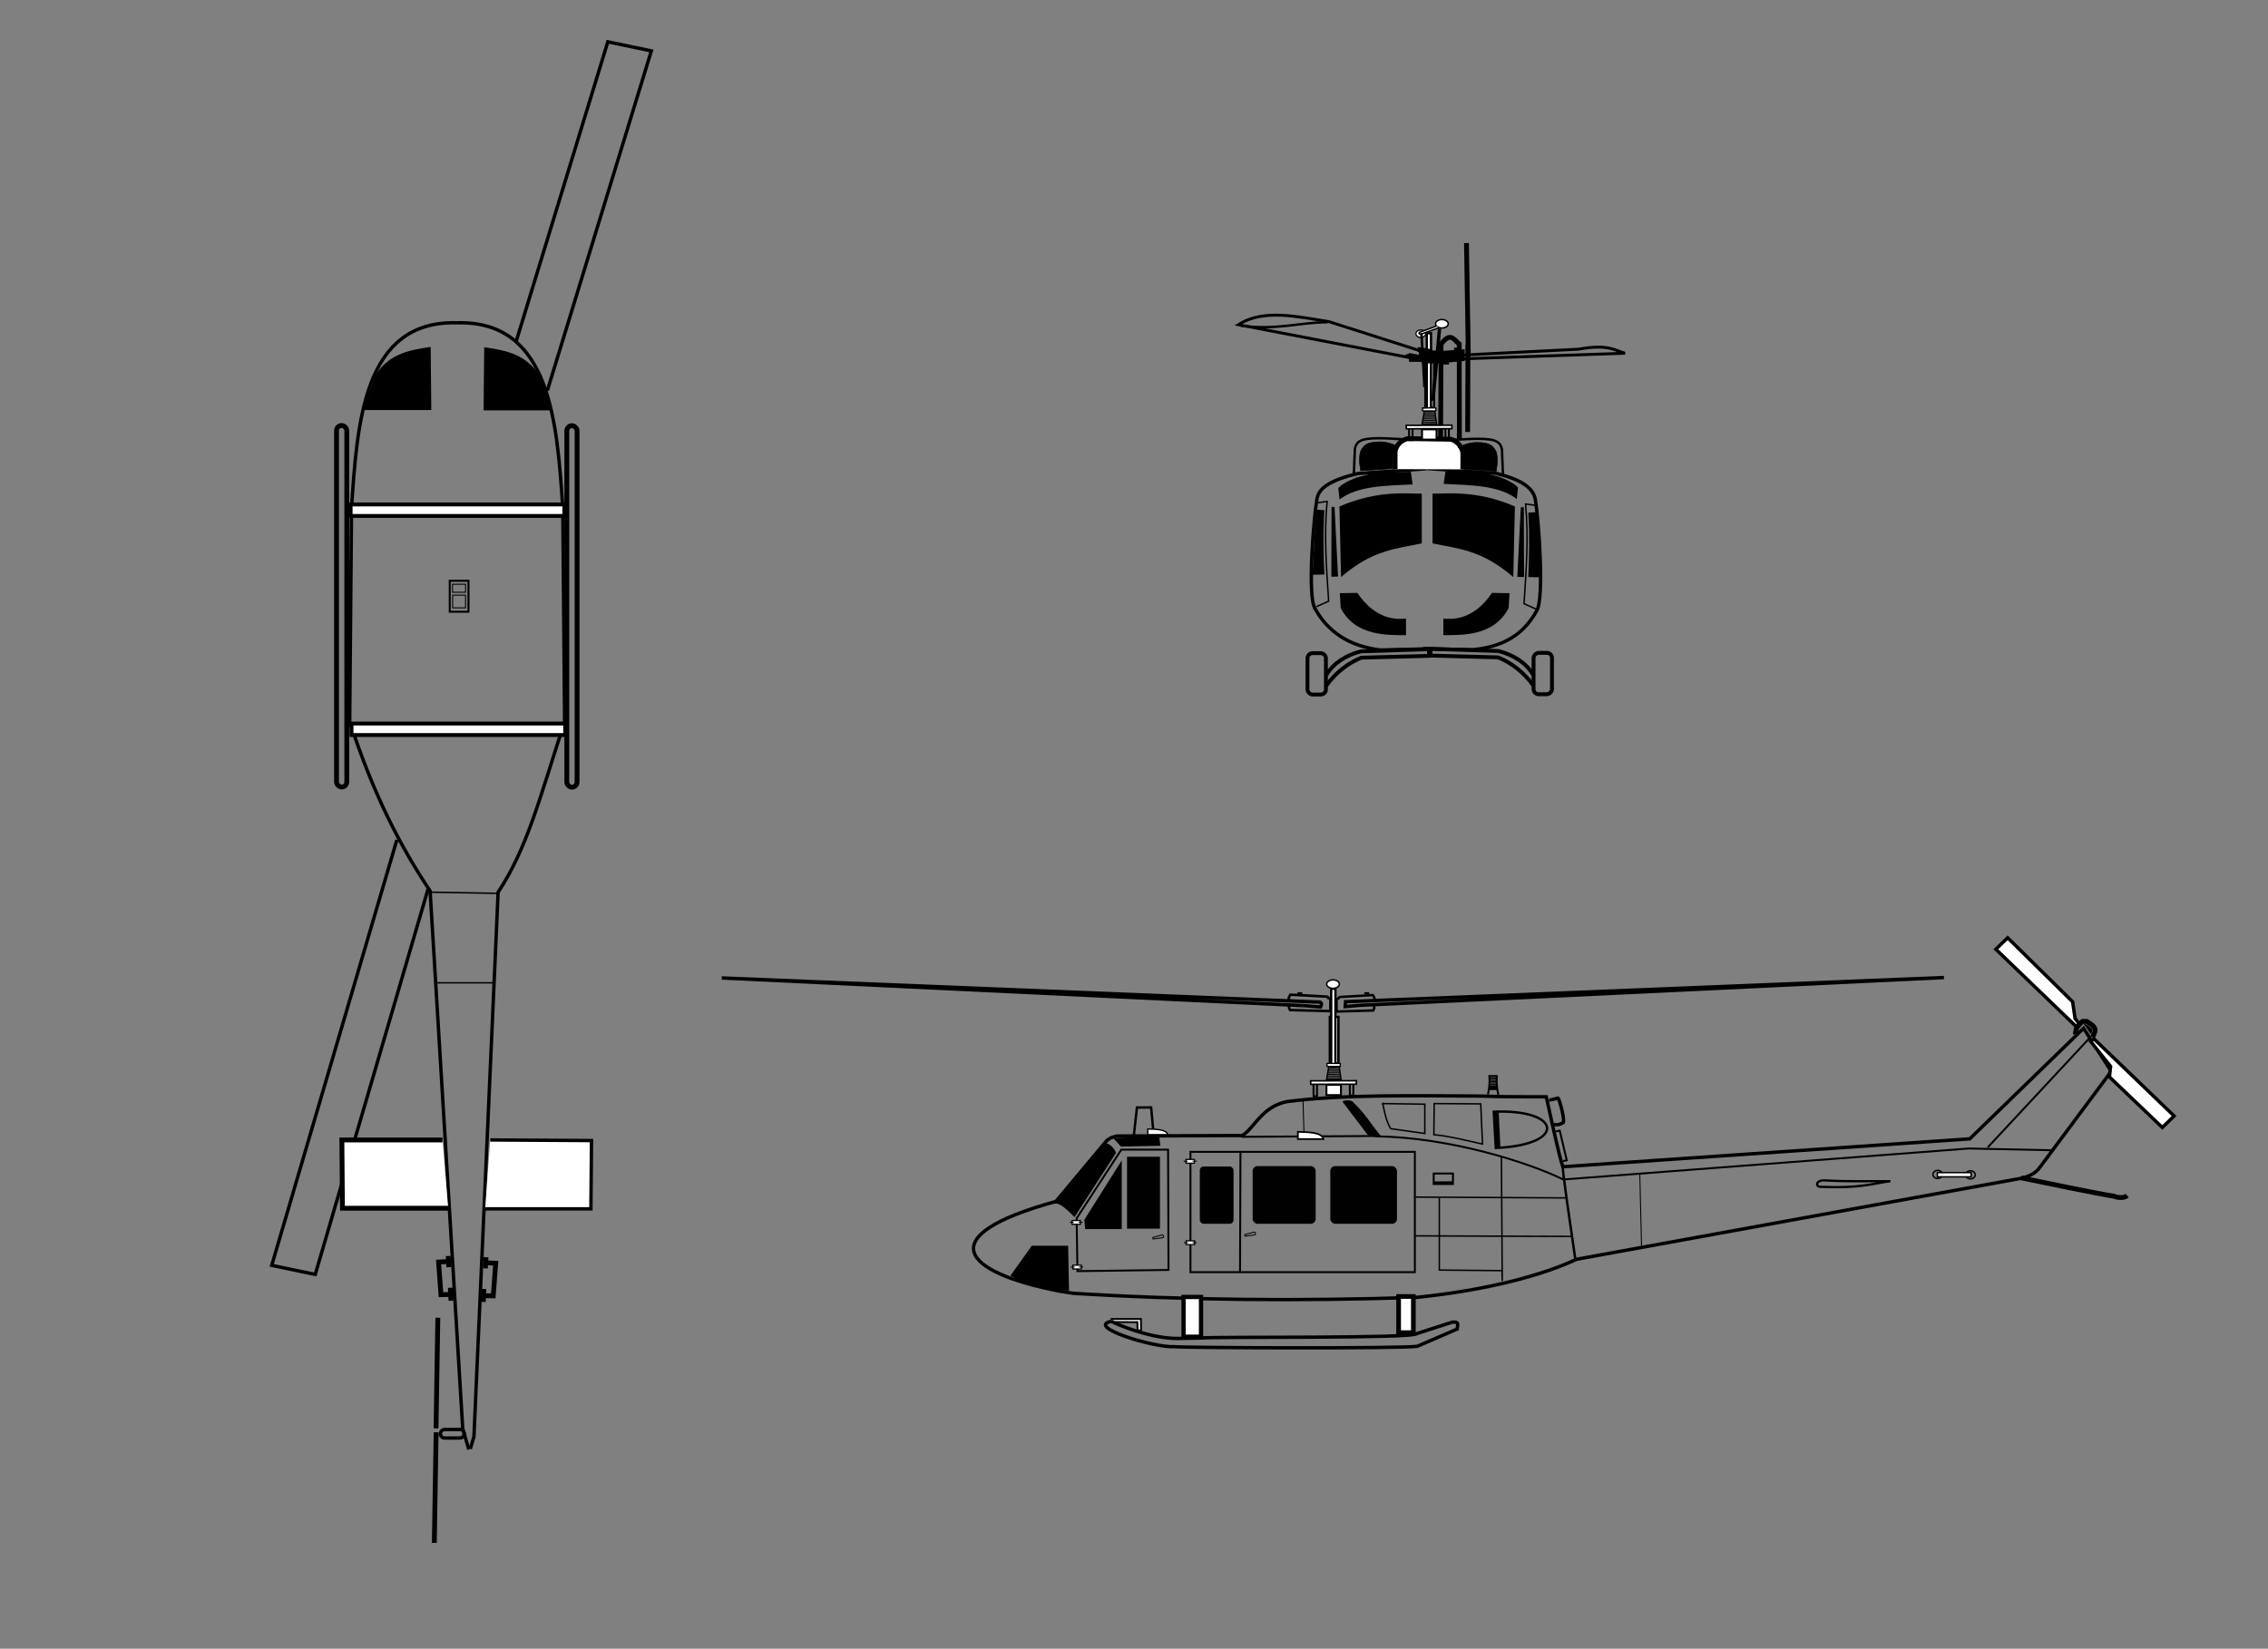 <?xml version="1.0" encoding="UTF-8" standalone="no"?>
<!-- Created with Inkscape (http://www.inkscape.org/) -->

<svg
   xmlns:dc="http://purl.org/dc/elements/1.1/"
   xmlns:cc="http://creativecommons.org/ns#"
   xmlns:rdf="http://www.w3.org/1999/02/22-rdf-syntax-ns#"
   xmlns:svg="http://www.w3.org/2000/svg"
   xmlns="http://www.w3.org/2000/svg"
   xmlns:sodipodi="http://sodipodi.sourceforge.net/DTD/sodipodi-0.dtd"
   xmlns:inkscape="http://www.inkscape.org/namespaces/inkscape"
   id="svg2985"
   version="1.1"
   inkscape:version="0.48.2 r9819"
   width="469"
   height="341"
   sodipodi:docname="UH-1N_Twin_Huey_Drawing.svg">
  <rect width="100%" height="100%" fill="#808080" stroke="none"/>
  <defs
     id="defs2989" />
  <sodipodi:namedview
     pagecolor="#ffffff"
     bordercolor="#666666"
     borderopacity="1"
     objecttolerance="10"
     gridtolerance="10"
     guidetolerance="10"
     inkscape:pageopacity="0"
     inkscape:pageshadow="2"
     inkscape:window-width="1600"
     inkscape:window-height="838"
     id="namedview2987"
     showgrid="false"
     showguides="true"
     inkscape:guide-bbox="true"
     inkscape:zoom="0.99999996"
     inkscape:cx="207.47414"
     inkscape:cy="276.80906"
     inkscape:window-x="-8"
     inkscape:window-y="-8"
     inkscape:window-maximized="1"
     inkscape:current-layer="svg2985" />
  <g
     id="g4178"
     transform="translate(557.2,-11.314)">
    <path
       sodipodi:nodetypes="cccccccccccccccccccccc"
       inkscape:connector-curvature="0"
       id="path2995"
       d="m -328.594,247.53 -10.256,12.273 c -26.004,7.13 -19.4,14.676 0.835,18.567 l 2.695,0.431 c 23.017,1.429 46.756,1.653 71.118,0.841 14.683,-1.52 25.937,-4.571 33.022,-7.878 l 92.401,-16.836 c 0.978,-0.386 2.418,-0.698 3.531,-2.354 l 14.627,-19.671 -5.716,-8.911 -23.538,22.865 -83.612,5.735 -0.546,0.027 c -0.871,-2.634 -2.677,-11.198 -3.417,-14.463 l -3.571,0.004 c -2.571,-0.007 -6.542,-0.018 -9.699,-0.151 -13.123,-0.042 -28.066,-0.416 -40.279,1.134 -5.343,1.017 -6.858,5.638 -9.353,7.043 l -1.574,-0.014 -24.23,0.099 c -1.64,0.3 -1.965,0.791 -2.438,1.261 z"
       style="fill:none;stroke:#000000;stroke-width:0.7;stroke-linecap:butt;stroke-linejoin:miter;stroke-opacity:1;stroke-miterlimit:4;stroke-dasharray:none" />
    <path
       sodipodi:nodetypes="ccccccccc"
       inkscape:connector-curvature="0"
       id="path2997"
       d="m -327.418,284.606 c -5.317,1.1 8.733,5.462 13.049,5.236 2.281,0.25 46.383,0.413 50.227,-0.071 l 8.262,-3.567 c 0.012,-0.65 0.649,-1.614 -1.009,-1.429 l -7.314,2.354 c -0.235,1.078 -41.622,0.603 -44.679,0.925 l -4.634,0.084 c -4.124,0.078 -9.688,-1.564 -13.903,-3.531 z"
       style="fill:none;stroke:#000000;stroke-width:0.7;stroke-linecap:butt;stroke-linejoin:miter;stroke-miterlimit:4;stroke-opacity:1;stroke-dasharray:none" />
    <rect
       y="279.558"
       x="-312.454"
       height="8.227"
       width="3.615"
       id="rect3767"
       style="fill:#ffffff;fill-opacity:0.989;fill-rule:evenodd;stroke:#000000;stroke-width:0.882;stroke-linecap:square;stroke-linejoin:miter;stroke-miterlimit:4;stroke-opacity:1;stroke-dasharray:none" />
    <rect
       ry="0"
       y="279.462"
       x="-267.98"
       height="7.481"
       width="3.048"
       id="rect3769"
       style="fill:#ffffff;fill-opacity:0.989;fill-rule:evenodd;stroke:#000000;stroke-width:0.969;stroke-linecap:square;stroke-linejoin:miter;stroke-miterlimit:4;stroke-opacity:1;stroke-dasharray:none" />
    <rect
       y="249.548"
       x="-311.025"
       height="24.883"
       width="46.403"
       id="rect3773"
       style="fill:none;stroke:#000000;stroke-width:0.4;stroke-linecap:square;stroke-linejoin:miter;stroke-miterlimit:4;stroke-opacity:1;stroke-dasharray:none" />
    <rect
       ry="0.798"
       y="252.574"
       x="-309.092"
       height="11.853"
       width="6.977"
       id="rect3775"
       style="fill:#000000;stroke:none" />
    <rect
       ry="1.011"
       y="252.49"
       x="-298.163"
       height="11.937"
       width="13.03"
       id="rect3777"
       style="fill:#000000;fill-opacity:0.989;fill-rule:evenodd;stroke:none" />
    <rect
       style="fill:#000000;fill-opacity:0.989;fill-rule:evenodd;stroke:none"
       id="rect3779"
       width="13.786"
       height="11.937"
       x="-282.107"
       y="252.49"
       ry="1.011" />
    <rect
       ry="0"
       y="250.556"
       x="-324.139"
       height="14.879"
       width="6.809"
       id="rect3781"
       style="fill:#000000;fill-opacity:0.989;fill-rule:evenodd;stroke:none" />
    <path
       inkscape:connector-curvature="0"
       id="path3783"
       d="m -325.232,251.313 0,14.207 -7.566,0 -0.168,-1.933 z"
       style="fill:#000000;stroke:none" />
    <path
       sodipodi:nodetypes="ccccc"
       inkscape:connector-curvature="0"
       id="path3787"
       d="m -339.186,260.308 c 0.802,-0.27 1.812,0.317 4.184,2.738 l 8.589,-13.291 c -0.335,-0.935 -1.345,-2.013 -2.349,-2.056 z"
       style="fill:#000000;stroke:none" />
    <path
       sodipodi:nodetypes="cccccc"
       inkscape:connector-curvature="0"
       id="path3789"
       d="m -325.316,249.085 -9.247,14.207 0.168,10.928 18.83,-0.252 -0.084,-24.883 z"
       style="fill:none;stroke:#000000;stroke-width:0.4;stroke-linecap:butt;stroke-linejoin:miter;stroke-miterlimit:4;stroke-opacity:1;stroke-dasharray:none" />
    <path
       inkscape:connector-curvature="0"
       id="path3809"
       d="m -326.997,246.69 1.597,1.765 8.154,-0.168 -0.252,-2.018 z"
       style="fill:#000000;stroke:none" />
    <path
       sodipodi:nodetypes="cccc"
       inkscape:connector-curvature="0"
       id="path3811"
       d="m -322.729,246.118 0.645,-5.746 2.927,-0.007 0.518,5.513"
       style="fill:none;stroke:#000000;stroke-width:0.5;stroke-linecap:butt;stroke-linejoin:miter;stroke-miterlimit:4;stroke-opacity:1;stroke-dasharray:none" />
    <path
       inkscape:connector-curvature="0"
       id="path3813"
       d="m -300.685,249.716 -0.084,24.631"
       style="fill:none;stroke:#000000;stroke-width:0.4;stroke-linecap:butt;stroke-linejoin:miter;stroke-miterlimit:4;stroke-opacity:1;stroke-dasharray:none" />
    <rect
       ry="0"
       y="254.026"
       x="-260.723"
       height="2.172"
       width="3.983"
       id="rect3817"
       style="fill:none;stroke:#000000;stroke-width:0.4;stroke-miterlimit:4;stroke-opacity:1;stroke-dasharray:none" />
    <path
       inkscape:connector-curvature="0"
       id="path3819"
       d="m -264.498,258.899 31.088,0.178"
       style="fill:none;stroke:#000000;stroke-width:0.3;stroke-linecap:butt;stroke-linejoin:miter;stroke-miterlimit:4;stroke-opacity:1;stroke-dasharray:none" />
    <path
       sodipodi:nodetypes="cc"
       style="fill:none;stroke:#000000;stroke-width:0.306;stroke-linecap:butt;stroke-linejoin:miter;stroke-miterlimit:4;stroke-opacity:1;stroke-dasharray:none"
       d="m -264.498,266.923 32.314,0.116"
       id="path3821"
       inkscape:connector-curvature="0" />
    <path
       sodipodi:nodetypes="cc"
       inkscape:connector-curvature="0"
       id="path3823"
       d="m -233.766,255.273 c 0.658,5.25 1.571,11.05 2.326,16.456"
       style="fill:none;stroke:#000000;stroke-width:0.5;stroke-linecap:butt;stroke-linejoin:miter;stroke-miterlimit:4;stroke-opacity:1;stroke-dasharray:none" />
    <path
       sodipodi:nodetypes="ccccc"
       inkscape:connector-curvature="0"
       id="path3825"
       d="m -259.564,259.137 0,14.86 12.958,0.119 0.059,2.14 -0.178,-25.56"
       style="fill:none;stroke:#000000;stroke-width:0.3;stroke-linecap:butt;stroke-linejoin:miter;stroke-miterlimit:4;stroke-opacity:1;stroke-dasharray:none" />
    <path
       sodipodi:nodetypes="cccccc"
       inkscape:connector-curvature="0"
       id="path3827"
       d="m -300.433,246.437 27.152,-0.168 0.626,0.065 c 15.39,0.224 31.609,5.439 38.716,8.93 l 83.867,-6.411 17,0.357"
       style="fill:none;stroke:#000000;stroke-width:0.4;stroke-linecap:butt;stroke-linejoin:miter;stroke-miterlimit:4;stroke-opacity:1;stroke-dasharray:none" />
    <path
       inkscape:connector-curvature="0"
       id="path3829"
       d="m -146.149,248.615 20.924,-22.469"
       style="fill:none;stroke:#000000;stroke-width:0.4;stroke-linecap:butt;stroke-linejoin:miter;stroke-miterlimit:4;stroke-opacity:1;stroke-dasharray:none" />
    <path
       sodipodi:nodetypes="cccc"
       inkscape:connector-curvature="0"
       id="path3831"
       d="m -179.928,255.441 c 4.454,0.294 9.084,0.139 13.641,0.17 -3.985,0.555 -6.296,1.502 -14.317,1.173 -1.174,0.089 -1.284,-1.375 0.677,-1.343 z"
       style="fill:none;stroke:#000000;stroke-width:0.469;stroke-linecap:butt;stroke-linejoin:miter;stroke-miterlimit:4;stroke-opacity:1;stroke-dasharray:none" />
    <path
       transform="translate(-656.279,-3.176)"
       d="m 500.766,257.392 c 0,0.464 -0.442,0.841 -0.988,0.841 -0.546,0 -0.988,-0.376 -0.988,-0.841 0,-0.464 0.442,-0.841 0.988,-0.841 0.546,0 0.988,0.376 0.988,0.841 z"
       sodipodi:ry="0.84063429"
       sodipodi:rx="0.98774529"
       sodipodi:cy="257.39172"
       sodipodi:cx="499.77811"
       id="path3835"
       style="fill:none;stroke:#000000;stroke-width:0.3;stroke-linecap:square;stroke-linejoin:miter;stroke-miterlimit:4;stroke-opacity:1;stroke-dasharray:none"
       sodipodi:type="arc" />
    <path
       sodipodi:type="arc"
       style="fill:none;stroke:#000000;stroke-width:0.3;stroke-linecap:square;stroke-linejoin:miter;stroke-miterlimit:4;stroke-opacity:1;stroke-dasharray:none"
       id="path3837"
       sodipodi:cx="499.77811"
       sodipodi:cy="257.39172"
       sodipodi:rx="0.98774529"
       sodipodi:ry="0.84063429"
       d="m 500.766,257.392 c 0,0.464 -0.442,0.841 -0.988,0.841 -0.546,0 -0.988,-0.376 -0.988,-0.841 0,-0.464 0.442,-0.841 0.988,-0.841 0.546,0 0.988,0.376 0.988,0.841 z"
       transform="translate(-649.507,-3.094)" />
    <rect
       y="253.835"
       x="-156.572"
       height="0.883"
       width="6.99"
       id="rect3833"
       style="fill:#ffffff;stroke:#000000;stroke-width:0.3;stroke-linecap:square;stroke-linejoin:miter;stroke-miterlimit:4;stroke-opacity:1;stroke-dasharray:none" />
    <path
       sodipodi:nodetypes="ccccc"
       inkscape:connector-curvature="0"
       id="path3983"
       d="m -318.81,267.249 1.951,-0.524 c 0.383,0.054 0.326,0.59 0.097,0.585 l -1.993,0.267 z"
       style="fill:none;stroke:#000000;stroke-width:0.2;stroke-linecap:butt;stroke-linejoin:miter;stroke-miterlimit:4;stroke-opacity:1;stroke-dasharray:none" />
    <path
       sodipodi:nodetypes="ccc"
       inkscape:connector-curvature="0"
       id="path3989"
       d="m -139.244,254.919 c 1.928,0.422 16.398,3.403 19.098,3.784 0.998,0.396 2.228,0.422 2.828,-0.112"
       style="fill:none;stroke:#000000;stroke-width:1px;stroke-linecap:butt;stroke-linejoin:miter;stroke-opacity:1" />
    <path
       sodipodi:nodetypes="cccccccc"
       inkscape:connector-curvature="0"
       id="path3993"
       d="m -123.991,227.817 3.24,4.056 -0.231,2.186 10.929,10.446 2.438,-2.375 -16.625,-16 -0.625,0.562 z"
       style="fill:#ffffff;stroke:#000000;stroke-width:0.7;stroke-linecap:butt;stroke-linejoin:miter;stroke-opacity:1;stroke-miterlimit:4;stroke-dasharray:none" />
    <path
       style="fill:#ffffff;stroke:#000000;stroke-width:0.7;stroke-linecap:butt;stroke-linejoin:miter;stroke-opacity:1;stroke-miterlimit:4;stroke-dasharray:none"
       d="m -128.1,221.957 -0.5,-3.438 -13.438,-13.25 -2.438,2.375 16.625,16 0.625,-0.562 z"
       id="path3995"
       inkscape:connector-curvature="0"
       sodipodi:nodetypes="ccccccc" />
    <path
       inkscape:connector-curvature="0"
       id="path4011"
       d="m -218.104,254.154 0.354,14.849"
       style="fill:none;stroke:#000000;stroke-width:0.2;stroke-linecap:butt;stroke-linejoin:miter;stroke-miterlimit:4;stroke-opacity:1;stroke-dasharray:none" />
    <path
       inkscape:connector-curvature="0"
       id="path4029"
       d="m -260.584,255.91 3.719,-0.031"
       style="fill:none;stroke:#000000;stroke-width:0.5;stroke-linecap:butt;stroke-linejoin:miter;stroke-miterlimit:4;stroke-opacity:1;stroke-dasharray:none" />
    <path
       sodipodi:nodetypes="cccc"
       inkscape:connector-curvature="0"
       id="path4031"
       d="m -288.808,246.902 -1e-5,-1.495 c 2.123,0.062 4.951,0.066 5.29,1.495 z"
       style="fill:#ffffff;stroke:#000000;stroke-width:0.351;stroke-linecap:butt;stroke-linejoin:miter;stroke-miterlimit:4;stroke-opacity:1;stroke-dasharray:none" />
    <path
       style="fill:none;stroke:#000000;stroke-width:0.2;stroke-linecap:butt;stroke-linejoin:miter;stroke-miterlimit:4;stroke-opacity:1;stroke-dasharray:none"
       d="m -299.803,266.663 1.951,-0.524 c 0.383,0.054 0.326,0.59 0.097,0.585 l -1.993,0.267 z"
       id="path4033"
       inkscape:connector-curvature="0"
       sodipodi:nodetypes="ccccc" />
    <path
       style="fill:#ffffff;stroke:#000000;stroke-width:0.273;stroke-linecap:butt;stroke-linejoin:miter;stroke-miterlimit:4;stroke-opacity:1;stroke-dasharray:none"
       d="m -319.847,245.986 -10e-6,-1.164 c 1.652,0.048 3.854,0.051 4.118,1.164 z"
       id="path4035"
       inkscape:connector-curvature="0"
       sodipodi:nodetypes="cccc" />
    <g
       transform="translate(-655.803,-69.063)"
       id="g4103">
      <rect
         style="fill:#ffffff;fill-opacity:0.989;fill-rule:evenodd;stroke:#000000;stroke-width:0.251;stroke-linecap:square;stroke-linejoin:miter;stroke-miterlimit:4;stroke-opacity:1;stroke-dasharray:none"
         id="rect4039"
         width="1.75"
         height="0.781"
         x="320.281"
         y="332.812" />
      <path
         inkscape:connector-curvature="0"
         id="path4043"
         d="m 320.65,333.197 c -0.846,-0.003 -0.846,-0.003 -0.846,-0.003"
         style="fill:none;stroke:#000000;stroke-width:0.2;stroke-linecap:butt;stroke-linejoin:miter;stroke-miterlimit:4;stroke-opacity:1;stroke-dasharray:none" />
      <path
         style="fill:none;stroke:#000000;stroke-width:0.2;stroke-linecap:butt;stroke-linejoin:miter;stroke-miterlimit:4;stroke-opacity:1;stroke-dasharray:none"
         d="m 322.497,333.181 c -0.846,-0.003 -0.846,-0.003 -0.846,-0.003"
         id="path4045"
         inkscape:connector-curvature="0" />
    </g>
    <g
       transform="translate(-655.671,-68.135)"
       id="g4098">
      <rect
         style="fill:#ffffff;fill-opacity:0.989;fill-rule:evenodd;stroke:#000000;stroke-width:0.251;stroke-linecap:square;stroke-linejoin:miter;stroke-miterlimit:4;stroke-opacity:1;stroke-dasharray:none"
         id="rect4039-9"
         width="1.75"
         height="0.781"
         x="320.334"
         y="341.122" />
      <path
         inkscape:connector-curvature="0"
         id="path4043-8"
         d="m 320.702,341.507 c -0.846,-0.003 -0.846,-0.003 -0.846,-0.003"
         style="fill:none;stroke:#000000;stroke-width:0.2;stroke-linecap:butt;stroke-linejoin:miter;stroke-miterlimit:4;stroke-opacity:1;stroke-dasharray:none" />
      <path
         style="fill:none;stroke:#000000;stroke-width:0.2;stroke-linecap:butt;stroke-linejoin:miter;stroke-miterlimit:4;stroke-opacity:1;stroke-dasharray:none"
         d="m 322.462,341.491 c -0.846,-0.003 -0.846,-0.003 -0.846,-0.003"
         id="path4045-7"
         inkscape:connector-curvature="0" />
    </g>
    <rect
       y="251.111"
       x="-311.958"
       height="0.781"
       width="1.75"
       id="rect4039-5"
       style="fill:#ffffff;fill-opacity:0.989;fill-rule:evenodd;stroke:#000000;stroke-width:0.251;stroke-linecap:square;stroke-linejoin:miter;stroke-miterlimit:4;stroke-opacity:1;stroke-dasharray:none" />
    <path
       style="fill:none;stroke:#000000;stroke-width:0.2;stroke-linecap:butt;stroke-linejoin:miter;stroke-miterlimit:4;stroke-opacity:1;stroke-dasharray:none"
       d="m -311.589,251.496 c -0.846,-0.003 -0.846,-0.003 -0.846,-0.003"
       id="path4043-0"
       inkscape:connector-curvature="0" />
    <path
       inkscape:connector-curvature="0"
       id="path4045-3"
       d="m -309.742,251.48 c -0.846,-0.003 -0.846,-0.003 -0.846,-0.003"
       style="fill:none;stroke:#000000;stroke-width:0.2;stroke-linecap:butt;stroke-linejoin:miter;stroke-miterlimit:4;stroke-opacity:1;stroke-dasharray:none" />
    <g
       transform="translate(-655.936,-72.643)"
       id="g4093">
      <rect
         style="fill:#ffffff;fill-opacity:0.989;fill-rule:evenodd;stroke:#000000;stroke-width:0.251;stroke-linecap:square;stroke-linejoin:miter;stroke-miterlimit:4;stroke-opacity:1;stroke-dasharray:none"
         id="rect4039-6"
         width="1.75"
         height="0.781"
         x="344.022"
         y="340.592" />
      <path
         inkscape:connector-curvature="0"
         id="path4043-1"
         d="m 344.391,340.976 c -0.846,-0.003 -0.846,-0.003 -0.846,-0.003"
         style="fill:none;stroke:#000000;stroke-width:0.2;stroke-linecap:butt;stroke-linejoin:miter;stroke-miterlimit:4;stroke-opacity:1;stroke-dasharray:none" />
      <path
         style="fill:none;stroke:#000000;stroke-width:0.2;stroke-linecap:butt;stroke-linejoin:miter;stroke-miterlimit:4;stroke-opacity:1;stroke-dasharray:none"
         d="m 346.194,340.961 c -0.846,-0.003 -0.846,-0.003 -0.846,-0.003"
         id="path4045-4"
         inkscape:connector-curvature="0" />
    </g>
    <path
       sodipodi:nodetypes="cccccc"
       inkscape:connector-curvature="0"
       id="path4108"
       d="m -327.529,284.117 6.253,1e-5 0.022,2.475 -0.707,-0.155 -0.044,-1.679 -4.64,-0.022"
       style="fill:none;stroke:#000000;stroke-width:0.4;stroke-linecap:butt;stroke-linejoin:miter;stroke-miterlimit:4;stroke-opacity:1;stroke-dasharray:none" />
    <path
       inkscape:connector-curvature="0"
       id="path4110"
       d="m -321.626,286.247 -0.135,-0.042 -0.016,-0.826 -0.016,-0.826 -2.423,-0.015 -2.423,-0.015 -0.243,-0.097 -0.243,-0.097 2.823,-10e-4 2.823,-0.001 1.5e-4,0.834 c 9e-5,0.459 0.007,0.901 0.014,0.983 0.008,0.084 0.005,0.148 -0.006,0.147 -0.011,-10e-4 -0.081,-0.021 -0.155,-0.044 l 0,0 z"
       style="fill:#ffffff;fill-opacity:0.989;fill-rule:evenodd;stroke:#000000;stroke-width:0.009;stroke-linecap:square;stroke-linejoin:miter;stroke-miterlimit:4;stroke-opacity:1;stroke-dasharray:none" />
    <g
       transform="translate(-569.828,-153.293)"
       id="g4357">
      <path
         style="fill:none;stroke:#000000;stroke-width:0.4;stroke-linecap:butt;stroke-linejoin:miter;stroke-miterlimit:4;stroke-opacity:1;stroke-dasharray:none"
         d="m 284.259,391.338 -0.026,-2.739 0.735,0.033 0,2.699 z"
         id="path4009"
         inkscape:connector-curvature="0"
         sodipodi:nodetypes="ccccc" />
      <path
         sodipodi:nodetypes="ccccc"
         inkscape:connector-curvature="0"
         id="path4012"
         d="m 291.772,391.194 -0.026,-2.739 0.735,0.033 0,2.699 z"
         style="fill:none;stroke:#000000;stroke-width:0.4;stroke-linecap:butt;stroke-linejoin:miter;stroke-miterlimit:4;stroke-opacity:1;stroke-dasharray:none" />
      <path
         style="fill:#ffffff;stroke:#000000;stroke-width:0.325;stroke-linecap:butt;stroke-linejoin:miter;stroke-miterlimit:4;stroke-opacity:1;stroke-dasharray:none"
         d="m 283.651,388.157 9.441,-0.026 0.008,0.713 -9.423,0.022 z"
         id="path4014"
         inkscape:connector-curvature="0"
         sodipodi:nodetypes="ccccc" />
      <path
         style="fill:none;stroke:#000000;stroke-width:0.3;stroke-linecap:butt;stroke-linejoin:miter;stroke-miterlimit:4;stroke-opacity:1;stroke-dasharray:none"
         d="m 286.911,388.107 0.569,-3.293 2.016,0.016 0.455,3.156 -3.053,0.027"
         id="path4016"
         inkscape:connector-curvature="0"
         sodipodi:nodetypes="ccccc" />
      <path
         style="fill:none;stroke:#000000;stroke-width:0.2;stroke-linecap:butt;stroke-linejoin:miter;stroke-miterlimit:4;stroke-opacity:1;stroke-dasharray:none"
         d="m 287.561,385.212 1.922,0.011"
         id="path4018"
         inkscape:connector-curvature="0" />
      <path
         inkscape:connector-curvature="0"
         id="path4020"
         d="m 287.517,385.521 1.922,0.011"
         style="fill:none;stroke:#000000;stroke-width:0.2;stroke-linecap:butt;stroke-linejoin:miter;stroke-miterlimit:4;stroke-opacity:1;stroke-dasharray:none" />
      <path
         style="fill:none;stroke:#000000;stroke-width:0.2;stroke-linecap:butt;stroke-linejoin:miter;stroke-miterlimit:4;stroke-opacity:1;stroke-dasharray:none"
         d="m 287.368,385.841 2.171,0.028"
         id="path4022"
         inkscape:connector-curvature="0"
         sodipodi:nodetypes="cc" />
      <path
         inkscape:connector-curvature="0"
         id="path4024"
         d="m 287.307,386.151 2.315,0.044"
         style="fill:none;stroke:#000000;stroke-width:0.2;stroke-linecap:butt;stroke-linejoin:miter;stroke-miterlimit:4;stroke-opacity:1;stroke-dasharray:none"
         sodipodi:nodetypes="cc" />
      <path
         style="fill:none;stroke:#000000;stroke-width:0.2;stroke-linecap:butt;stroke-linejoin:miter;stroke-miterlimit:4;stroke-opacity:1;stroke-dasharray:none"
         d="m 287.252,386.499 2.453,-0.006"
         id="path4026"
         inkscape:connector-curvature="0"
         sodipodi:nodetypes="cc" />
      <path
         inkscape:connector-curvature="0"
         id="path4028"
         d="m 287.202,386.803 2.486,0.044"
         style="fill:none;stroke:#000000;stroke-width:0.2;stroke-linecap:butt;stroke-linejoin:miter;stroke-miterlimit:4;stroke-opacity:1;stroke-dasharray:none"
         sodipodi:nodetypes="cc" />
      <path
         style="fill:none;stroke:#000000;stroke-width:0.2;stroke-linecap:butt;stroke-linejoin:miter;stroke-miterlimit:4;stroke-opacity:1;stroke-dasharray:none"
         d="m 287.174,387.145 2.563,0.017"
         id="path4030"
         inkscape:connector-curvature="0"
         sodipodi:nodetypes="cc" />
      <path
         inkscape:connector-curvature="0"
         id="path4032"
         d="m 287.108,387.471 2.663,0.005"
         style="fill:none;stroke:#000000;stroke-width:0.2;stroke-linecap:butt;stroke-linejoin:miter;stroke-miterlimit:4;stroke-opacity:1;stroke-dasharray:none"
         sodipodi:nodetypes="cc" />
      <path
         style="fill:none;stroke:#000000;stroke-width:0.2;stroke-linecap:butt;stroke-linejoin:miter;stroke-miterlimit:4;stroke-opacity:1;stroke-dasharray:none"
         d="m 287.075,387.791 2.735,-0.011"
         id="path4034"
         inkscape:connector-curvature="0"
         sodipodi:nodetypes="cc" />
      <rect
         style="fill:#ffffff;fill-opacity:0.989;fill-rule:evenodd;stroke:#000000;stroke-width:0.5;stroke-linecap:square;stroke-linejoin:miter;stroke-miterlimit:4;stroke-opacity:1;stroke-dasharray:none"
         id="rect3227"
         width="1.775"
         height="9.634"
         x="287.628"
         y="374.929"
         ry="0" />
      <rect
         y="369.108"
         x="287.906"
         height="16.035"
         width="0.875"
         id="rect4012"
         style="fill:#ffffff;fill-opacity:0.989;fill-rule:evenodd;stroke:#000000;stroke-width:0.48;stroke-linecap:square;stroke-linejoin:miter;stroke-miterlimit:4;stroke-opacity:1;stroke-dasharray:none" />
      <rect
         y="384.549"
         x="287.037"
         height="0.625"
         width="2.739"
         id="rect4014"
         style="fill:#ffffff;fill-opacity:0.989;fill-rule:evenodd;stroke:#000000;stroke-width:0.261;stroke-linecap:square;stroke-linejoin:miter;stroke-miterlimit:4;stroke-opacity:1;stroke-dasharray:none" />
      <path
         transform="translate(-92.125,-53.974)"
         d="m 381.719,422.125 c 0,0.483 -0.588,0.875 -1.312,0.875 -0.725,0 -1.312,-0.392 -1.312,-0.875 0,-0.483 0.588,-0.875 1.312,-0.875 0.725,0 1.312,0.392 1.312,0.875 z"
         sodipodi:ry="0.875"
         sodipodi:rx="1.3125"
         sodipodi:cy="422.125"
         sodipodi:cx="380.40625"
         id="path4021"
         style="fill:#ffffff;fill-opacity:0.989;fill-rule:evenodd;stroke:#000000;stroke-width:0.3;stroke-linecap:square;stroke-linejoin:miter;stroke-miterlimit:4;stroke-opacity:1;stroke-dasharray:none"
         sodipodi:type="arc" />
      <path
         sodipodi:nodetypes="ccccc"
         inkscape:connector-curvature="0"
         id="path4023"
         d="m 161.884,366.875 123.75,5 c 0.344,0.211 0.318,0.569 0.073,1.015 l -3.073,-0.265 z"
         style="fill:none;stroke:#000000;stroke-width:0.7;stroke-linecap:butt;stroke-linejoin:miter;stroke-miterlimit:4;stroke-opacity:1;stroke-dasharray:none" />
      <path
         style="fill:none;stroke:#000000;stroke-width:0.7;stroke-linecap:butt;stroke-linejoin:miter;stroke-miterlimit:4;stroke-opacity:1;stroke-dasharray:none"
         d="m 414.622,366.787 -123.75,5 -0.073,1.015 3.073,-0.265 z"
         id="path4036"
         inkscape:connector-curvature="0"
         sodipodi:nodetypes="ccccc" />
      <path
         sodipodi:nodetypes="cccccccc"
         inkscape:connector-curvature="0"
         id="path4038"
         d="m 279.359,371.526 c -0.552,-0.456 0.017,-0.956 0.136,-1.193 l 6.735,0.354 c 1.224,0.021 1.01,0.176 1.02,0.309 l 0.51,0.177 -0.034,2.563 -8.334,-0.221 c -0.348,-0.568 -0.251,-0.889 0.034,-1.105"
         style="fill:none;stroke:#000000;stroke-width:0.526;stroke-linecap:butt;stroke-linejoin:miter;stroke-miterlimit:4;stroke-opacity:1;stroke-dasharray:none" />
      <path
         inkscape:connector-curvature="0"
         id="path4040"
         d="m 280.911,370.023 c 0.972,0 1.016,0 1.016,0"
         style="fill:none;stroke:#000000;stroke-width:0.4;stroke-linecap:butt;stroke-linejoin:miter;stroke-miterlimit:4;stroke-opacity:1;stroke-dasharray:none" />
      <path
         sodipodi:nodetypes="cccccccc"
         inkscape:connector-curvature="0"
         id="path4038-7"
         d="m 296.641,371.609 c 0.502,-0.456 -0.015,-0.956 -0.124,-1.193 l -6.126,0.354 c -1.114,0.021 -0.918,0.176 -0.928,0.309 l -0.464,0.177 0.031,2.563 7.58,-0.221 c 0.316,-0.568 0.228,-0.889 -0.031,-1.105"
         style="fill:none;stroke:#000000;stroke-width:0.502;stroke-linecap:butt;stroke-linejoin:miter;stroke-miterlimit:4;stroke-opacity:1;stroke-dasharray:none" />
      <path
         inkscape:connector-curvature="0"
         id="path4040-8"
         d="m 295.761,370.018 c -0.972,0 -1.016,0 -1.016,0"
         style="fill:none;stroke:#000000;stroke-width:0.4;stroke-linecap:butt;stroke-linejoin:miter;stroke-miterlimit:4;stroke-opacity:1;stroke-dasharray:none" />
      <rect
         style="fill:#ffffff;fill-opacity:0.989;fill-rule:evenodd;stroke:#000000;stroke-width:0.4;stroke-linecap:square;stroke-linejoin:miter;stroke-miterlimit:4;stroke-opacity:1;stroke-dasharray:none"
         id="rect3242"
         width="3.005"
         height="2.121"
         x="286.921"
         y="388.983" />
    </g>
    <path
       inkscape:connector-curvature="0"
       id="path4317"
       d="m -234.034,252.879 0.232,2.304"
       style="fill:none;stroke:#000000;stroke-width:0.5;stroke-linecap:butt;stroke-linejoin:miter;stroke-miterlimit:4;stroke-opacity:1;stroke-dasharray:none" />
    <path
       sodipodi:nodetypes="ccccc"
       inkscape:connector-curvature="0"
       id="path4320"
       d="m -348.25,275.151 4.419,-6.187 7.513,1e-5 0.177,9.281 c -4.772,0.072 -8.751,-1.045 -12.109,-3.094 z"
       style="fill:#000000;fill-opacity:1;stroke:none" />
    <path
       sodipodi:nodetypes="cccccccc"
       inkscape:connector-curvature="0"
       id="path4322"
       d="m -128.075,225.3 0.265,-1.326 0.619,-0.795 0.619,-0.619 0.884,0 0.795,0.53 c 0.765,0.519 1.204,1.103 0.795,1.856 l -0.354,0.884"
       style="fill:none;stroke:#000000;stroke-width:1px;stroke-linecap:butt;stroke-linejoin:miter;stroke-opacity:1" />
    <path
       inkscape:connector-curvature="0"
       id="path4324"
       d="m -125.471,224.306 c -0.316,-0.498 -0.644,-0.975 -0.729,-1.061 -0.147,-0.148 -0.144,-0.155 0.071,-0.155 0.407,0 1.63,0.952 1.63,1.268 0,0.15 -0.283,0.853 -0.344,0.853 -0.03,0 -0.313,-0.407 -0.629,-0.906 z"
       style="fill:#000000;fill-opacity:1;fill-rule:evenodd;stroke:none" />
    <path
       sodipodi:nodetypes="ccc"
       inkscape:connector-curvature="0"
       id="path4351"
       d="m -248.31,241.247 0.427,7.496 c 14.776,-0.634 13.643,-8.093 -0.427,-7.496 z"
       style="fill:none;stroke:#000000;stroke-width:0.492;stroke-linecap:butt;stroke-linejoin:miter;stroke-miterlimit:4;stroke-opacity:1;stroke-dasharray:none" />
    <path
       sodipodi:nodetypes="ccccc"
       inkscape:connector-curvature="0"
       id="path4353"
       d="m -271.25,239.562 8.688,0.125 0,6.062 -7.062,-1 c -0.855,-1.416 -1.262,-3.279 -1.625,-5.188 z"
       style="fill:none;stroke:#000000;stroke-width:0.3;stroke-linecap:butt;stroke-linejoin:miter;stroke-miterlimit:4;stroke-opacity:1;stroke-dasharray:none" />
    <path
       sodipodi:nodetypes="ccccc"
       inkscape:connector-curvature="0"
       id="path4355"
       d="M -260.625,239.562 -260.688,246 c 3.122,0.263 6.788,1.219 10.062,1.938 L -251,239.625 z"
       style="fill:none;stroke:#000000;stroke-width:0.3;stroke-linecap:butt;stroke-linejoin:miter;stroke-miterlimit:4;stroke-opacity:1;stroke-dasharray:none" />
    <path
       sodipodi:nodetypes="cc"
       inkscape:connector-curvature="0"
       id="path4383"
       d="m -247.784,241.376 0.354,7.243"
       style="fill:none;stroke:#000000;stroke-width:1px;stroke-linecap:butt;stroke-linejoin:miter;stroke-opacity:1" />
    <path
       sodipodi:nodetypes="cccc"
       inkscape:connector-curvature="0"
       id="path4166"
       d="m -236.881,238.779 c 0.204,0.089 0.95,-0.092 1.856,-0.354 0.243,0.061 1.408,4.248 1.105,5.038 -0.456,0.336 -1.036,0.573 -2.077,0.442"
       style="fill:none;stroke:#000000;stroke-width:0.7;stroke-linecap:butt;stroke-linejoin:miter;stroke-miterlimit:4;stroke-opacity:1;stroke-dasharray:none" />
    <path
       sodipodi:nodetypes="cccc"
       inkscape:connector-curvature="0"
       id="path4168"
       d="m -235.461,245.323 0.795,-0.177 1.458,6.143 -0.775,0.179"
       style="fill:none;stroke:#000000;stroke-width:0.4;stroke-linecap:butt;stroke-linejoin:miter;stroke-miterlimit:4;stroke-opacity:1;stroke-dasharray:none" />
    <path
       sodipodi:nodetypes="ccccc"
       inkscape:connector-curvature="0"
       id="path4170"
       d="m -271.684,246.226 c -1.873,-2.237 -3.326,-4.727 -5.568,-6.806 -0.464,-0.844 -2.594,-0.553 -2.254,-0.133 l 5.193,6.828 z"
       style="fill:#000000;stroke:none" />
    <path
       inkscape:connector-curvature="0"
       id="path4172"
       d="m -287.75,238.938 0.188,6.312"
       style="fill:none;stroke:#000000;stroke-width:0.2;stroke-linecap:butt;stroke-linejoin:miter;stroke-miterlimit:4;stroke-opacity:1;stroke-dasharray:none" />
  </g>
  <path
     style="fill:none;stroke:#000000;stroke-width:1px;stroke-linecap:butt;stroke-linejoin:miter;stroke-opacity:1"
     d="m 90.166,295.423 0.375,-22.875 0,0"
     id="path4691-17"
     inkscape:connector-curvature="0" />
  <path
     style="fill:none;stroke:#000000;stroke-width:1px;stroke-linecap:butt;stroke-linejoin:miter;stroke-opacity:1"
     d="m 89.813,319.111 0.375,-22.875 0,0"
     id="path4691-0"
     inkscape:connector-curvature="0" />
  <rect
     ry="0.884"
     y="295.652"
     x="-96.01"
     height="1.768"
     width="4.95"
     id="rect4188"
     style="fill:none;stroke:#000000;stroke-width:0.7;stroke-linecap:square;stroke-linejoin:miter;stroke-miterlimit:4;stroke-opacity:1;stroke-dasharray:none"
     transform="scale(-1,1)" />
  <path
     inkscape:connector-curvature="0"
     id="path4190"
     d="m 88.941,184.523 14,0.25"
     style="fill:none;stroke:#000000;stroke-width:0.3;stroke-linecap:butt;stroke-linejoin:miter;stroke-miterlimit:4;stroke-opacity:1;stroke-dasharray:none" />
  <path
     inkscape:connector-curvature="0"
     id="path4192"
     d="m 90.191,203.273 11.75,0"
     style="fill:none;stroke:#000000;stroke-width:0.3;stroke-linecap:butt;stroke-linejoin:miter;stroke-miterlimit:4;stroke-opacity:1;stroke-dasharray:none" />
  <g
     id="g4200"
     transform="translate(-381.978,-144.502)">
    <path
       style="fill:none;stroke:#000000;stroke-width:1px;stroke-linecap:butt;stroke-linejoin:miter;stroke-opacity:1"
       d="m 428.375,756.125 -2.375,0.125 0.5,6.75 2.75,-0.062"
       id="path4194"
       inkscape:connector-curvature="0"
       transform="translate(46.669,-350.725)"
       sodipodi:nodetypes="cccc" />
    <path
       style="fill:none;stroke:#000000;stroke-width:1px;stroke-linecap:butt;stroke-linejoin:miter;stroke-opacity:1"
       d="m 428,755 0.125,2.312"
       id="path4196"
       inkscape:connector-curvature="0"
       transform="translate(46.669,-350.725)" />
    <path
       style="fill:none;stroke:#000000;stroke-width:1px;stroke-linecap:butt;stroke-linejoin:miter;stroke-opacity:1"
       d="m 428.438,761.562 0.125,2.688"
       id="path4198"
       inkscape:connector-curvature="0"
       transform="translate(46.669,-350.725)"
       sodipodi:nodetypes="cc" />
  </g>
  <g
     id="g4200-4"
     transform="matrix(-1,0,0,1,575.173,-144.252)">
    <path
       style="fill:none;stroke:#000000;stroke-width:1px;stroke-linecap:butt;stroke-linejoin:miter;stroke-opacity:1"
       d="m 428.375,756.125 -2.375,0.125 0.5,6.75 2.75,-0.062"
       id="path4194-6"
       inkscape:connector-curvature="0"
       transform="translate(46.669,-350.725)"
       sodipodi:nodetypes="cccc" />
    <path
       style="fill:none;stroke:#000000;stroke-width:1px;stroke-linecap:butt;stroke-linejoin:miter;stroke-opacity:1"
       d="m 428,755 0.125,2.312"
       id="path4196-0"
       inkscape:connector-curvature="0"
       transform="translate(46.669,-350.725)" />
    <path
       style="fill:none;stroke:#000000;stroke-width:1px;stroke-linecap:butt;stroke-linejoin:miter;stroke-opacity:1"
       d="m 428.438,761.562 0.125,2.688"
       id="path4198-0"
       inkscape:connector-curvature="0"
       transform="translate(46.669,-350.725)"
       sodipodi:nodetypes="cc" />
  </g>
  <path
     style="fill:none;stroke:#000000;stroke-width:0.7;stroke-linecap:butt;stroke-linejoin:miter;stroke-opacity:1;stroke-miterlimit:4;stroke-dasharray:none"
     d="M 94.527,66.761 C 75.097,66.216 73.895,87.448 72.691,105.023 l -0.375,44.25 c 5.083,15.5 10.542,25.833 16.625,35 l 6.75,111.25 1.25,4.25"
     id="path4766"
     inkscape:connector-curvature="0"
     sodipodi:nodetypes="cccccc" />
  <path
     style="fill:none;stroke:#000000;stroke-width:0.7;stroke-linecap:butt;stroke-linejoin:miter;stroke-opacity:1;stroke-miterlimit:4;stroke-dasharray:none"
     d="M 94.469,66.763 C 113.899,66.217 115.175,87.453 116.379,105.028 l 0.375,44.25 c -5.083,15.5 -7.667,26.083 -13.75,35.25 l -5,112.625 -0.75,2.5"
     id="path4766-8"
     inkscape:connector-curvature="0"
     sodipodi:nodetypes="cccccc" />
  <rect
     style="fill:none;stroke:#000000;stroke-opacity:1"
     id="rect4806"
     width="2.121"
     height="74.777"
     x="69.591"
     y="88.001"
     ry="1.061" />
  <rect
     ry="1.061"
     y="88.042"
     x="117.212"
     height="74.777"
     width="2.121"
     id="rect4808"
     style="fill:none;stroke:#000000;stroke-opacity:1" />
  <rect
     style="fill:#ffffff;stroke:#000000;stroke-width:0.8;stroke-linecap:square;stroke-linejoin:miter;stroke-miterlimit:4;stroke-opacity:1;stroke-dasharray:none"
     id="rect4810"
     width="44.188"
     height="2.375"
     x="72.504"
     y="104.336"
     ry="0" />
  <rect
     ry="0"
     y="149.648"
     x="72.691"
     height="2.375"
     width="44.188"
     id="rect4812"
     style="fill:#ffffff;stroke:#000000;stroke-width:0.8;stroke-linecap:square;stroke-linejoin:miter;stroke-miterlimit:4;stroke-opacity:1;stroke-dasharray:none" />
  <path
     style="fill:none;stroke:#000000;stroke-width:0.7;stroke-linecap:butt;stroke-linejoin:miter;stroke-opacity:1;stroke-miterlimit:4;stroke-dasharray:none"
     d="m 106.691,70.773 19,-62.125 9,1.875 -21.5,70.25"
     id="path4814"
     inkscape:connector-curvature="0"
     sodipodi:nodetypes="cccc" />
  <path
     style="fill:none;stroke:#000000;stroke-width:0.7;stroke-linecap:butt;stroke-linejoin:miter;stroke-opacity:1;stroke-miterlimit:4;stroke-dasharray:none"
     d="m 88.566,183.711 -23.375,79.875 -9,-1.875 25.875,-88"
     id="path4814-6"
     inkscape:connector-curvature="0"
     sodipodi:nodetypes="cccc" />
  <path
     sodipodi:nodetypes="cccc"
     style="fill:#ffffff;stroke:#000000;stroke-width:1px;stroke-linecap:butt;stroke-linejoin:miter;stroke-opacity:1"
     d="m 91.504,235.773 -20.812,0 0.125,14.125 21.875,0"
     id="path4836"
     inkscape:connector-curvature="0" />
  <path
     sodipodi:nodetypes="cccc"
     inkscape:connector-curvature="0"
     id="path4838"
     d="m 101.379,235.773 20.938,0.125 -0.125,14.125 -21.875,0"
     style="fill:#ffffff;stroke:#000000;stroke-width:0.7;stroke-linecap:butt;stroke-linejoin:miter;stroke-opacity:1;stroke-miterlimit:4;stroke-dasharray:none" />
  <path
     style="fill:#000000;stroke:none"
     d="m 75.062,84.812 14.125,0 -0.125,-13.063 c -3.637,0.581 -8.45,1.067 -11.438,5.875 z"
     id="path4174"
     inkscape:connector-curvature="0"
     sodipodi:nodetypes="ccccc" />
  <path
     sodipodi:nodetypes="ccccc"
     inkscape:connector-curvature="0"
     id="path4176"
     d="m 114.125,84.875 -14.125,0 0.125,-13.063 c 3.637,0.581 8.45,1.067 11.438,5.875 z"
     style="fill:#000000;stroke:none" />
  <rect
     style="fill:none;stroke:#000000;stroke-width:0.41;stroke-miterlimit:4;stroke-opacity:1;stroke-dasharray:none"
     id="rect4404"
     width="3.875"
     height="6.404"
     x="93.003"
     y="120.118"
     ry="0" />
  <rect
     style="fill:none;stroke:#000000;stroke-width:0.205;stroke-linecap:square;stroke-linejoin:miter;stroke-miterlimit:4;stroke-opacity:1;stroke-dasharray:none"
     id="rect4431"
     width="2.689"
     height="1.659"
     x="93.583"
     y="120.838" />
  <rect
     style="fill:none;stroke:#000000;stroke-width:0.205;stroke-linecap:square;stroke-linejoin:miter;stroke-miterlimit:4;stroke-opacity:1;stroke-dasharray:none"
     id="rect4433"
     width="2.665"
     height="2.626"
     x="93.603"
     y="123.095" />
  <path
     style="fill:none;stroke:#000000;stroke-width:0.4;stroke-linecap:butt;stroke-linejoin:miter;stroke-miterlimit:4;stroke-opacity:1;stroke-dasharray:none"
     d="m 307.702,226.36 c 0.226,-1.224 0.41,-2.461 0.287,-3.801 l 1.525,-1e-5 c -0.094,1.351 0.035,2.628 0.331,3.867"
     id="path4435"
     inkscape:connector-curvature="0"
     sodipodi:nodetypes="cccc" />
  <path
     style="fill:none;stroke:#000000;stroke-width:1px;stroke-linecap:butt;stroke-linejoin:miter;stroke-opacity:1"
     d="m 308.011,224.946 1.525,0"
     id="path4439"
     inkscape:connector-curvature="0" />
  <path
     style="fill:none;stroke:#000000;stroke-width:0.2;stroke-linecap:butt;stroke-linejoin:miter;stroke-miterlimit:4;stroke-opacity:1;stroke-dasharray:none"
     d="m 308.133,224.25 1.227,0.008"
     id="path4443"
     inkscape:connector-curvature="0" />
  <path
     inkscape:connector-curvature="0"
     id="path4445"
     d="m 308.133,223.992 1.227,0.008"
     style="fill:none;stroke:#000000;stroke-width:0.2;stroke-linecap:butt;stroke-linejoin:miter;stroke-miterlimit:4;stroke-opacity:1;stroke-dasharray:none" />
  <path
     style="fill:none;stroke:#000000;stroke-width:0.2;stroke-linecap:butt;stroke-linejoin:miter;stroke-miterlimit:4;stroke-opacity:1;stroke-dasharray:none"
     d="m 308.156,223.727 1.227,0.008"
     id="path4447"
     inkscape:connector-curvature="0" />
  <path
     inkscape:connector-curvature="0"
     id="path4449"
     d="m 308.141,223.461 1.227,0.008"
     style="fill:none;stroke:#000000;stroke-width:0.2;stroke-linecap:butt;stroke-linejoin:miter;stroke-miterlimit:4;stroke-opacity:1;stroke-dasharray:none" />
  <path
     style="fill:none;stroke:#000000;stroke-width:0.2;stroke-linecap:butt;stroke-linejoin:miter;stroke-miterlimit:4;stroke-opacity:1;stroke-dasharray:none"
     d="m 308.148,223.187 1.227,0.008"
     id="path4451"
     inkscape:connector-curvature="0" />
  <path
     inkscape:connector-curvature="0"
     id="path4453"
     d="m 308.148,222.93 1.227,0.008"
     style="fill:none;stroke:#000000;stroke-width:0.2;stroke-linecap:butt;stroke-linejoin:miter;stroke-miterlimit:4;stroke-opacity:1;stroke-dasharray:none" />
  <g
     id="g4135"
     transform="translate(16,-2)">
    <path
       sodipodi:nodetypes="ccccc"
       inkscape:connector-curvature="0"
       id="path4687"
       d="m 281.875,97.023 0.125,-23.875 c 1.911,-2.446 2.482,-1.09 3.75,0 l 0.044,19.776 -0.044,-1.237"
       style="fill:none;stroke:#000000;stroke-width:1px;stroke-linecap:butt;stroke-linejoin:miter;stroke-opacity:1" />
    <path
       sodipodi:nodetypes="cccccc"
       inkscape:connector-curvature="0"
       id="path4209"
       d="m 278.999,98.94 -14.25,1 c -6.169,1.491 -8.149,3.231 -8.438,5.375 -0.61,3.496 -2.02,19.887 -0.375,22.562 3.396,6.16 8.979,8.017 13.562,8.562 l 10.25,-0.25"
       style="fill:none;stroke:#000000;stroke-width:0.7;stroke-linecap:butt;stroke-linejoin:miter;stroke-miterlimit:4;stroke-opacity:1;stroke-dasharray:none" />
    <path
       sodipodi:nodetypes="ccccc"
       inkscape:connector-curvature="0"
       id="path3763"
       d="m 278.014,104.096 0,10.284 c -5.172,1.14 -9.986,1.205 -16.698,6.967 l -0.332,-14.597 c 8.265,-3.596 14.717,-2.542 17.03,-2.654 z"
       style="fill:#000000;fill-opacity:1;stroke:none" />
    <path
       sodipodi:nodetypes="ccccc"
       inkscape:connector-curvature="0"
       id="path3763-2"
       d="m 280.234,104.096 0,10.284 c 5.172,1.14 9.986,1.205 16.698,6.967 l 0.332,-14.597 c -8.265,-3.596 -14.717,-2.542 -17.03,-2.654 z"
       style="fill:#000000;fill-opacity:1;stroke:none" />
    <path
       sodipodi:nodetypes="cccccccc"
       inkscape:connector-curvature="0"
       id="path4319"
       d="m 260.843,102.831 -0.094,0.109 0.25,2.375 c 3.694,-2.839 9.498,-2.864 15.125,-3.125 l -0.375,-2.625 -7.5,0.25 -3.5,0.875 c -0.794,0.274 -2.975,1.145 -3.906,2.141 z"
       style="fill:#000000;fill-opacity:1;stroke:none" />
    <path
       sodipodi:nodetypes="cccccccc"
       inkscape:connector-curvature="0"
       id="path4319-3"
       d="m 297.814,102.722 0.094,0.109 -0.25,2.375 c -3.694,-2.839 -9.498,-2.864 -15.125,-3.125 l 0.375,-2.625 7.5,0.25 3.5,0.875 c 0.794,0.274 2.975,1.145 3.906,2.141 z"
       style="fill:#000000;fill-opacity:1;stroke:none" />
    <path
       sodipodi:nodetypes="cccc"
       inkscape:connector-curvature="0"
       id="path4357"
       d="m 259.35,106.854 -0.044,14.429 1.392,-0.044 -0.729,-14.407"
       style="fill:#000000;fill-opacity:1;stroke:none" />
    <path
       sodipodi:nodetypes="cccc"
       inkscape:connector-curvature="0"
       id="path4357-8"
       d="m 299.113,106.92 0.044,14.429 -1.392,-0.044 0.729,-14.407"
       style="fill:#000000;fill-opacity:1;stroke:none" />
    <path
       sodipodi:nodetypes="cccccc"
       inkscape:connector-curvature="0"
       id="path4209-3"
       d="m 279.083,98.898 14.25,1 c 6.169,1.491 7.899,3.481 8.188,5.625 0.61,3.496 1.895,20.137 0.25,22.812 -3.396,6.16 -8.604,7.517 -13.188,8.062 l -10.25,-0.25"
       style="fill:none;stroke:#000000;stroke-width:0.7;stroke-linecap:butt;stroke-linejoin:miter;stroke-miterlimit:4;stroke-opacity:1;stroke-dasharray:none" />
    <path
       sodipodi:nodetypes="cccc"
       inkscape:connector-curvature="0"
       id="path4419"
       d="m 256.285,106.004 2.152,-0.294 c -0.675,6.764 -0.143,13.7 0.312,20.625 l -2.523,1.133"
       style="fill:none;stroke:#000000;stroke-width:0.3;stroke-linecap:butt;stroke-linejoin:miter;stroke-miterlimit:4;stroke-opacity:1;stroke-dasharray:none" />
    <path
       sodipodi:nodetypes="cccc"
       inkscape:connector-curvature="0"
       id="path4421"
       d="m 256.137,107.39 1.737,0.133 c -0.307,4.557 -0.186,9.232 0,13.297 l -2.457,0.065"
       style="fill:#000000;stroke:none" />
    <path
       sodipodi:nodetypes="cccccc"
       inkscape:connector-curvature="0"
       id="path4444"
       d="m 272.491,99.034 0,-3.668 c 0.215,-1.085 1.016,-2.302 2.652,-2.652 l 8.883,0.133 c 1.002,0.289 2.105,1.128 2.475,2.696 l -1e-5,3.536"
       style="fill:#ffffff;stroke:#000000;stroke-width:1px;stroke-linecap:butt;stroke-linejoin:miter;stroke-opacity:1" />
    <path
       sodipodi:nodetypes="ccccc"
       inkscape:connector-curvature="0"
       id="path4009-3"
       d="m 275.396,93.029 -0.026,-2.739 0.735,0.033 0,2.699 z"
       style="fill:none;stroke:#000000;stroke-width:0.4;stroke-linecap:butt;stroke-linejoin:miter;stroke-miterlimit:4;stroke-opacity:1;stroke-dasharray:none" />
    <path
       style="fill:none;stroke:#000000;stroke-width:0.4;stroke-linecap:butt;stroke-linejoin:miter;stroke-miterlimit:4;stroke-opacity:1;stroke-dasharray:none"
       d="m 282.909,93.01 -0.026,-2.739 0.735,0.033 0,2.699 z"
       id="path4012-1"
       inkscape:connector-curvature="0"
       sodipodi:nodetypes="ccccc" />
    <path
       sodipodi:nodetypes="ccccc"
       inkscape:connector-curvature="0"
       id="path4016-2"
       d="m 278.049,89.923 0.569,-3.293 2.016,0.016 0.455,3.156 -3.053,0.027"
       style="fill:none;stroke:#000000;stroke-width:0.3;stroke-linecap:butt;stroke-linejoin:miter;stroke-miterlimit:4;stroke-opacity:1;stroke-dasharray:none" />
    <path
       inkscape:connector-curvature="0"
       id="path4018-3"
       d="m 278.699,87.027 1.922,0.011"
       style="fill:none;stroke:#000000;stroke-width:0.2;stroke-linecap:butt;stroke-linejoin:miter;stroke-miterlimit:4;stroke-opacity:1;stroke-dasharray:none" />
    <path
       style="fill:none;stroke:#000000;stroke-width:0.2;stroke-linecap:butt;stroke-linejoin:miter;stroke-miterlimit:4;stroke-opacity:1;stroke-dasharray:none"
       d="m 278.655,87.337 1.922,0.011"
       id="path4020-5"
       inkscape:connector-curvature="0" />
    <path
       sodipodi:nodetypes="cc"
       inkscape:connector-curvature="0"
       id="path4022-2"
       d="m 278.505,87.657 2.171,0.028"
       style="fill:none;stroke:#000000;stroke-width:0.2;stroke-linecap:butt;stroke-linejoin:miter;stroke-miterlimit:4;stroke-opacity:1;stroke-dasharray:none" />
    <path
       sodipodi:nodetypes="cc"
       style="fill:none;stroke:#000000;stroke-width:0.2;stroke-linecap:butt;stroke-linejoin:miter;stroke-miterlimit:4;stroke-opacity:1;stroke-dasharray:none"
       d="m 278.445,87.966 2.315,0.044"
       id="path4024-2"
       inkscape:connector-curvature="0" />
    <path
       sodipodi:nodetypes="cc"
       inkscape:connector-curvature="0"
       id="path4026-3"
       d="m 278.389,88.314 2.453,-0.006"
       style="fill:none;stroke:#000000;stroke-width:0.2;stroke-linecap:butt;stroke-linejoin:miter;stroke-miterlimit:4;stroke-opacity:1;stroke-dasharray:none" />
    <path
       sodipodi:nodetypes="cc"
       style="fill:none;stroke:#000000;stroke-width:0.2;stroke-linecap:butt;stroke-linejoin:miter;stroke-miterlimit:4;stroke-opacity:1;stroke-dasharray:none"
       d="m 278.34,88.618 2.486,0.044"
       id="path4028-1"
       inkscape:connector-curvature="0" />
    <path
       sodipodi:nodetypes="cc"
       inkscape:connector-curvature="0"
       id="path4030-6"
       d="m 278.312,88.961 2.563,0.017"
       style="fill:none;stroke:#000000;stroke-width:0.2;stroke-linecap:butt;stroke-linejoin:miter;stroke-miterlimit:4;stroke-opacity:1;stroke-dasharray:none" />
    <path
       sodipodi:nodetypes="cc"
       style="fill:none;stroke:#000000;stroke-width:0.2;stroke-linecap:butt;stroke-linejoin:miter;stroke-miterlimit:4;stroke-opacity:1;stroke-dasharray:none"
       d="m 278.246,89.287 2.663,0.005"
       id="path4032-9"
       inkscape:connector-curvature="0" />
    <path
       sodipodi:nodetypes="cc"
       inkscape:connector-curvature="0"
       id="path4034-3"
       d="m 278.213,89.607 2.735,-0.011"
       style="fill:none;stroke:#000000;stroke-width:0.2;stroke-linecap:butt;stroke-linejoin:miter;stroke-miterlimit:4;stroke-opacity:1;stroke-dasharray:none" />
    <rect
       ry="0"
       y="76.745"
       x="278.766"
       height="9.634"
       width="1.775"
       id="rect3227-5"
       style="fill:#ffffff;fill-opacity:0.989;fill-rule:evenodd;stroke:#000000;stroke-width:0.5;stroke-linecap:square;stroke-linejoin:miter;stroke-miterlimit:4;stroke-opacity:1;stroke-dasharray:none" />
    <rect
       style="fill:#ffffff;fill-opacity:0.989;fill-rule:evenodd;stroke:#000000;stroke-width:0.48;stroke-linecap:square;stroke-linejoin:miter;stroke-miterlimit:4;stroke-opacity:1;stroke-dasharray:none"
       id="rect4012-2"
       width="0.875"
       height="16.035"
       x="279.044"
       y="70.923" />
    <rect
       style="fill:#ffffff;fill-opacity:0.989;fill-rule:evenodd;stroke:#000000;stroke-width:0.261;stroke-linecap:square;stroke-linejoin:miter;stroke-miterlimit:4;stroke-opacity:1;stroke-dasharray:none"
       id="rect4014-7"
       width="2.739"
       height="0.625"
       x="278.175"
       y="86.365" />
    <path
       sodipodi:type="arc"
       style="fill:#ffffff;fill-opacity:0.989;fill-rule:evenodd;stroke:#000000;stroke-width:0.3;stroke-linecap:square;stroke-linejoin:miter;stroke-miterlimit:4;stroke-opacity:1;stroke-dasharray:none"
       id="path4021-9"
       sodipodi:cx="380.40625"
       sodipodi:cy="422.125"
       sodipodi:rx="1.3125"
       sodipodi:ry="0.875"
       d="m 381.719,422.125 c 0,0.483 -0.588,0.875 -1.312,0.875 -0.725,0 -1.312,-0.392 -1.312,-0.875 0,-0.483 0.588,-0.875 1.312,-0.875 0.725,0 1.312,0.392 1.312,0.875 z"
       transform="translate(-98.238,-353.158)" />
    <rect
       y="90.798"
       x="278.059"
       height="2.121"
       width="3.005"
       id="rect3242-5"
       style="fill:#ffffff;fill-opacity:0.989;fill-rule:evenodd;stroke:#000000;stroke-width:0.4;stroke-linecap:square;stroke-linejoin:miter;stroke-miterlimit:4;stroke-opacity:1;stroke-dasharray:none" />
    <path
       transform="matrix(0.759,0,0,0.888,-10.934,-303.83)"
       d="m 381.719,422.125 c 0,0.483 -0.588,0.875 -1.312,0.875 -0.725,0 -1.312,-0.392 -1.312,-0.875 0,-0.483 0.588,-0.875 1.312,-0.875 0.725,0 1.312,0.392 1.312,0.875 z"
       sodipodi:ry="0.875"
       sodipodi:rx="1.3125"
       sodipodi:cy="422.125"
       sodipodi:cx="380.40625"
       id="path4573"
       style="fill:#ffffff;fill-opacity:0.989;fill-rule:evenodd;stroke:#000000;stroke-width:0.3;stroke-linecap:square;stroke-linejoin:miter;stroke-miterlimit:4;stroke-opacity:1;stroke-dasharray:none"
       sodipodi:type="arc" />
    <path
       style="fill:#ffffff;stroke:#000000;stroke-width:0.3;stroke-linecap:butt;stroke-linejoin:miter;stroke-miterlimit:4;stroke-opacity:1;stroke-dasharray:none"
       d="m 281,69.46 -3.438,1.25 c -0.122,0.146 -0.29,0.292 0.188,0.438 l 3.812,-1.375"
       id="path4575"
       inkscape:connector-curvature="0"
       sodipodi:nodetypes="cccc" />
    <path
       style="fill:none;stroke:#000000;stroke-width:0.7;stroke-linecap:butt;stroke-linejoin:miter;stroke-miterlimit:4;stroke-opacity:1;stroke-dasharray:none"
       d="m 281.687,69.96 -1.375,14.937"
       id="path4579"
       inkscape:connector-curvature="0" />
    <path
       style="fill:none;stroke:#000000;stroke-width:0.5;stroke-linecap:butt;stroke-linejoin:miter;stroke-miterlimit:4;stroke-opacity:1;stroke-dasharray:none"
       d="m 277.937,70.898 0.625,11.187"
       id="path4581"
       inkscape:connector-curvature="0" />
    <path
       sodipodi:nodetypes="cccccccccc"
       inkscape:connector-curvature="0"
       id="path4569"
       d="m 240.099,69.156 c 5.109,-3.336 12.203,-1.656 18.713,-0.634 l 18.375,5.875 4,2 38.847,-1.339 c -2.073,-0.572 -3.486,-1.96 -9.561,-0.838 l -28.287,1.428 -4.519,0.513 -1.963,-0.162 z"
       style="fill:none;stroke:#000000;stroke-width:0.6;stroke-linecap:butt;stroke-linejoin:miter;stroke-miterlimit:4;stroke-opacity:1;stroke-dasharray:none" />
    <path
       sodipodi:nodetypes="cc"
       inkscape:connector-curvature="0"
       id="path4571"
       d="m 240.525,69.344 c 7.522,1.019 12.079,-0.679 17.974,-0.696"
       style="fill:none;stroke:#000000;stroke-width:0.5;stroke-linecap:butt;stroke-linejoin:miter;stroke-miterlimit:4;stroke-opacity:1;stroke-dasharray:none" />
    <path
       style="fill:none;stroke:#000000;stroke-width:0.17;stroke-linecap:butt;stroke-linejoin:miter;stroke-miterlimit:4;stroke-opacity:1;stroke-dasharray:none"
       d="m 278.354,86.417 1.956,-0.176"
       id="path4607"
       inkscape:connector-curvature="0"
       sodipodi:nodetypes="cc" />
    <path
       sodipodi:nodetypes="ccccc"
       inkscape:connector-curvature="0"
       id="path4014-9"
       d="m 274.789,89.973 9.441,-0.026 0.008,0.713 -9.423,0.022 z"
       style="fill:#ffffff;stroke:#000000;stroke-width:0.325;stroke-linecap:butt;stroke-linejoin:miter;stroke-miterlimit:4;stroke-opacity:1;stroke-dasharray:none" />
    <path
       inkscape:connector-curvature="0"
       id="path4647"
       d="m 277.187,73.773 2.125,0.312 1.188,0.438 0.688,0 0.312,0.125 5.375,-0.438 0,2.438 -5.25,0.5 -1.875,-0.188 -2.625,-0.125 -1.75,0 -0.062,-0.688 -0.75,-0.75 1,-0.375 1.875,0.375 z"
       style="fill:#000000;stroke:none" />
    <rect
       y="76.835"
       x="281.562"
       height="0.562"
       width="2.062"
       id="rect4649"
       style="fill:#000000;fill-opacity:1;fill-rule:evenodd;stroke:none" />
    <rect
       y="76.773"
       x="278.062"
       height="0.375"
       width="2.375"
       id="rect4651"
       style="fill:#000000;fill-opacity:1;fill-rule:evenodd;stroke:none" />
    <rect
       y="73.898"
       x="284.687"
       height="0.688"
       width="1.125"
       id="rect4653"
       style="fill:#000000;fill-opacity:1;fill-rule:evenodd;stroke:none" />
    <g
       transform="translate(-103.313,-2.852)"
       id="g4659">
      <rect
         style="fill:none;stroke:#000000;stroke-width:0.8;stroke-miterlimit:4;stroke-opacity:1;stroke-dasharray:none"
         id="rect4655"
         width="3.812"
         height="8.562"
         x="357.688"
         y="139.938"
         ry="1.062" />
      <path
         style="fill:none;stroke:#000000;stroke-width:0.8;stroke-linecap:butt;stroke-linejoin:miter;stroke-miterlimit:4;stroke-opacity:1;stroke-dasharray:none"
         d="m 361.562,146.688 c 2.025,-2.876 4.726,-4.768 7.25,-5.812 l 14,-0.375 0,-1.375 -14.062,0.438 c -3.069,0.786 -5.716,2.43 -7.125,4.875"
         id="path4657"
         inkscape:connector-curvature="0"
         sodipodi:nodetypes="cccccc" />
    </g>
    <g
       transform="matrix(-1,0,0,1,662.625,-2.915)"
       id="g4659-6">
      <rect
         style="fill:none;stroke:#000000;stroke-width:0.8;stroke-miterlimit:4;stroke-opacity:1;stroke-dasharray:none"
         id="rect4655-9"
         width="3.812"
         height="8.562"
         x="357.688"
         y="139.938"
         ry="1.062" />
      <path
         style="fill:none;stroke:#000000;stroke-width:0.8;stroke-linecap:butt;stroke-linejoin:miter;stroke-miterlimit:4;stroke-opacity:1;stroke-dasharray:none"
         d="m 361.562,146.688 c 2.025,-2.876 4.726,-4.768 7.25,-5.812 l 14,-0.375 0,-1.375 -14.062,0.438 c -3.069,0.786 -5.716,2.43 -7.125,4.875"
         id="path4657-9"
         inkscape:connector-curvature="0"
         sodipodi:nodetypes="cccccc" />
    </g>
    <path
       inkscape:connector-curvature="0"
       id="path4691"
       d="m 287.625,75.148 -0.375,-22.875 0,0"
       style="fill:none;stroke:#000000;stroke-width:1px;stroke-linecap:butt;stroke-linejoin:miter;stroke-opacity:1" />
    <path
       sodipodi:nodetypes="ccc"
       inkscape:connector-curvature="0"
       id="path4691-1"
       d="m 287.495,91.349 0.067,-18.014 0,0"
       style="fill:none;stroke:#000000;stroke-width:1px;stroke-linecap:butt;stroke-linejoin:miter;stroke-opacity:1" />
    <path
       sodipodi:nodetypes="cccccc"
       inkscape:connector-curvature="0"
       id="path3378"
       d="m 261.062,124.688 3.625,-0.062 c 3.997,5.932 8.611,5.433 10.062,5.312 l 0,3.438 c -3.704,-0.048 -10.472,0.298 -13.5,-5.625 z"
       style="fill:#000000;stroke:none" />
    <path
       sodipodi:nodetypes="cccccc"
       inkscape:connector-curvature="0"
       id="path3378-8"
       d="m 296.156,124.688 -3.625,-0.062 c -3.997,5.932 -8.611,5.433 -10.062,5.312 l 0,3.438 c 3.704,-0.048 10.472,0.298 13.5,-5.625 z"
       style="fill:#000000;stroke:none" />
    <path
       sodipodi:nodetypes="cccc"
       inkscape:connector-curvature="0"
       id="path3361"
       d="m 263.972,99.921 0.177,-4.419 c -0.038,-0.701 0.167,-1.741 0.972,-2.21 1.483,-1.019 6.103,-0.581 9.06,-0.442"
       style="fill:none;stroke:#000000;stroke-width:0.5;stroke-linecap:butt;stroke-linejoin:miter;stroke-miterlimit:4;stroke-opacity:1;stroke-dasharray:none" />
    <path
       style="fill:none;stroke:#000000;stroke-width:0.415;stroke-linecap:butt;stroke-linejoin:miter;stroke-miterlimit:4;stroke-opacity:1;stroke-dasharray:none"
       d="m 266.537,99.111 -0.215,-1.592 c -0.031,-0.581 -0.561,-1.031 0.363,-0.943 l 6.566,-2.306"
       id="path4131"
       inkscape:connector-curvature="0"
       sodipodi:nodetypes="cccc" />
    <path
       sodipodi:nodetypes="ccccccccssscccc"
       inkscape:connector-curvature="0"
       id="path4133"
       d="m 265.353,99.055 c 10e-4,-0.164 -0.272,-1.038 -0.228,-2.051 0.077,-1.775 0.393,-1.937 0.495,-2.141 0.058,-0.117 0.162,-0.253 0.231,-0.303 0.124,-0.09 0.465,-1.195 3.536,-1.179 1.706,0.009 3.15,0.728 3.156,0.732 0.006,0.005 -0.078,-0.05 -0.133,0.094 -0.096,0.255 -0.409,0.892 -0.421,2.77 -0.007,1.063 -0.022,1.933 -0.034,1.933 -0.012,0 -1.432,0.099 -3.157,0.221 -1.724,0.122 -3.205,0.221 -3.291,0.221 l -0.156,0 0.002,-0.298 0,0 z"
       style="fill:#000000;stroke:#000000;stroke-width:0.122;stroke-linecap:square;stroke-linejoin:miter;stroke-miterlimit:4;stroke-opacity:1;stroke-dasharray:none" />
    <g
       transform="translate(-21.25,-23.75)"
       id="g4211">
      <path
         style="fill:none;stroke:#000000;stroke-width:0.5;stroke-linecap:butt;stroke-linejoin:miter;stroke-miterlimit:4;stroke-opacity:1;stroke-dasharray:none"
         d="m 316.042,123.791 -0.177,-4.419 c 0.038,-0.701 -0.167,-1.741 -0.972,-2.21 -1.483,-1.019 -6.103,-0.581 -9.06,-0.442"
         id="path3361-8"
         inkscape:connector-curvature="0"
         sodipodi:nodetypes="cccc" />
      <path
         sodipodi:nodetypes="cccc"
         inkscape:connector-curvature="0"
         id="path4131-1"
         d="m 313.477,122.981 0.215,-1.592 c 0.031,-0.581 0.561,-1.031 -0.363,-0.943 l -6.566,-2.306"
         style="fill:none;stroke:#000000;stroke-width:0.415;stroke-linecap:butt;stroke-linejoin:miter;stroke-miterlimit:4;stroke-opacity:1;stroke-dasharray:none" />
      <path
         style="fill:#000000;stroke:#000000;stroke-width:0.122;stroke-linecap:square;stroke-linejoin:miter;stroke-miterlimit:4;stroke-opacity:1;stroke-dasharray:none"
         d="m 314.661,122.925 c -0.001,-0.164 0.272,-1.038 0.228,-2.051 -0.077,-1.775 -0.393,-1.937 -0.495,-2.141 -0.058,-0.117 -0.162,-0.253 -0.231,-0.303 -0.124,-0.09 -0.465,-1.195 -3.536,-1.179 -1.706,0.009 -3.15,0.728 -3.156,0.732 -0.006,0.005 0.078,-0.05 0.133,0.094 0.096,0.255 0.409,0.892 0.421,2.77 0.007,1.063 0.022,1.933 0.034,1.933 0.012,0 1.432,0.099 3.157,0.221 1.724,0.122 3.205,0.221 3.291,0.221 l 0.156,0 -0.002,-0.298 0,0 z"
         id="path4133-2"
         inkscape:connector-curvature="0"
         sodipodi:nodetypes="ccccccccssscccc" />
    </g>
    <path
       sodipodi:nodetypes="cccc"
       inkscape:connector-curvature="0"
       id="path4419-4"
       d="m 301.615,106.528 -2.152,-0.294 c 0.675,6.764 0.143,13.7 -0.312,20.625 l 2.523,1.133"
       style="fill:none;stroke:#000000;stroke-width:0.3;stroke-linecap:butt;stroke-linejoin:miter;stroke-miterlimit:4;stroke-opacity:1;stroke-dasharray:none" />
    <path
       sodipodi:nodetypes="cccc"
       inkscape:connector-curvature="0"
       id="path4421-3"
       d="m 301.763,107.913 -1.737,0.133 c 0.307,4.557 0.186,9.232 0,13.297 l 2.457,0.065"
       style="fill:#000000;stroke:none" />
  </g>
</svg>
